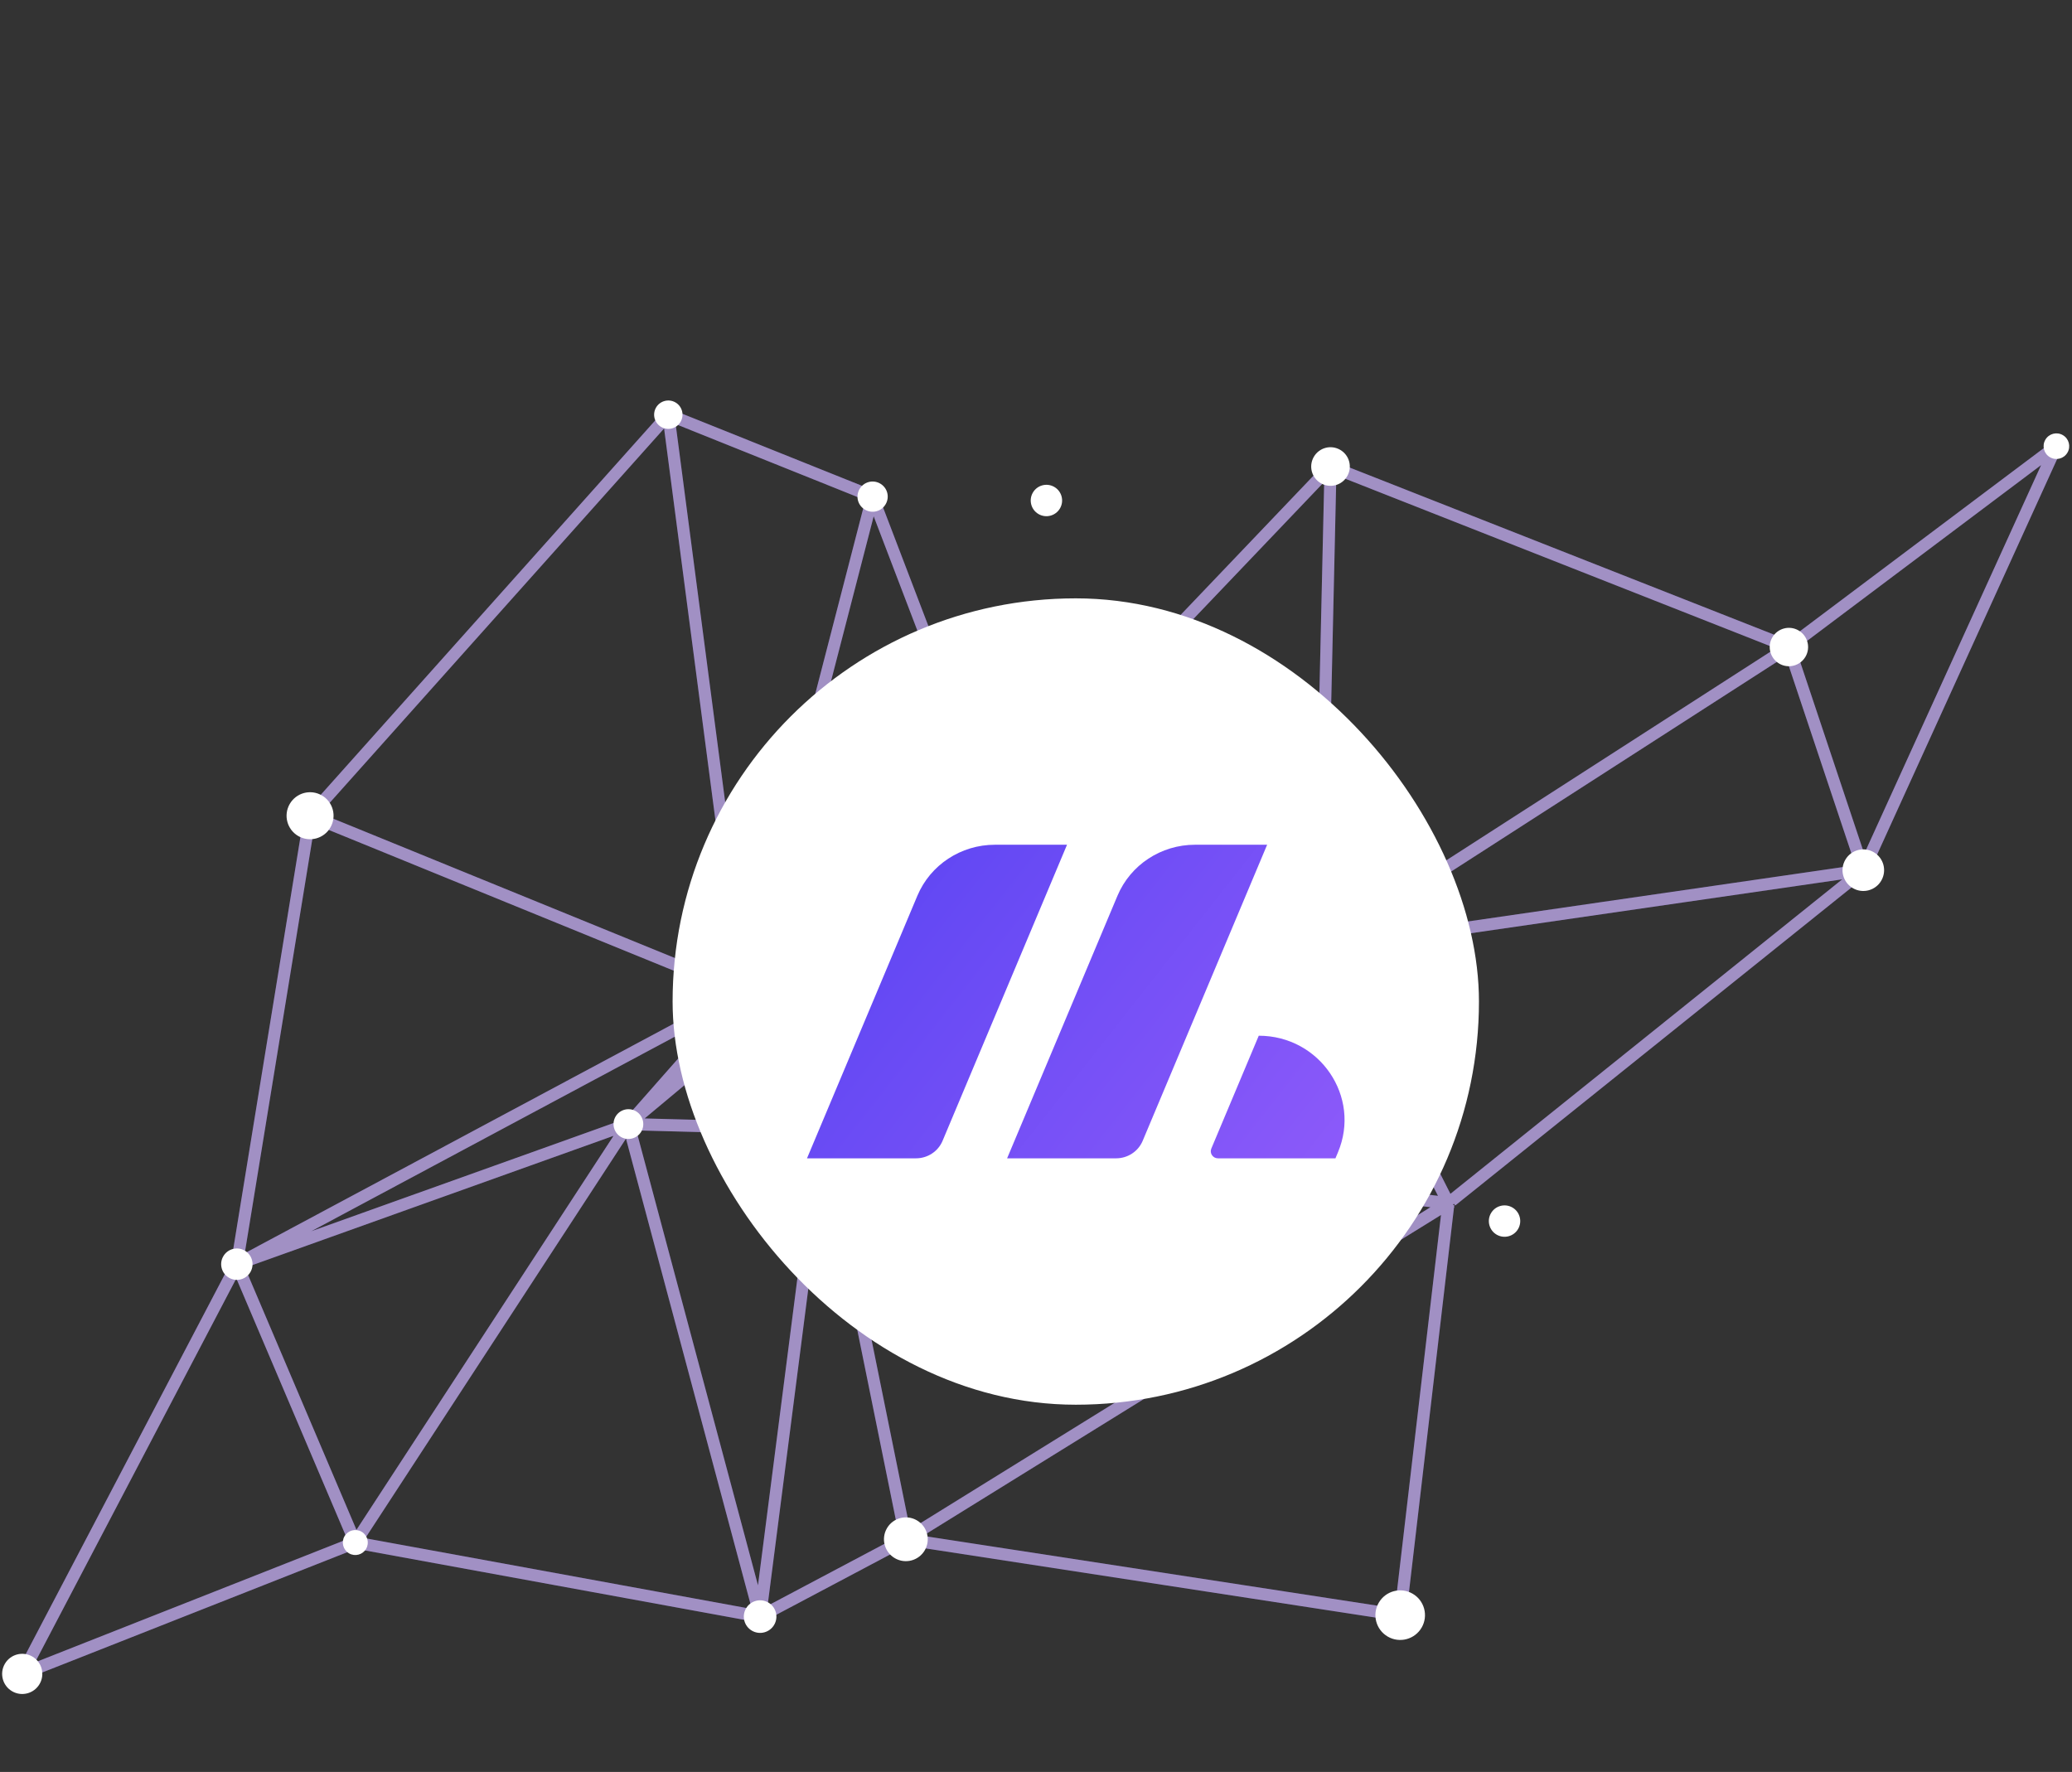 <svg width="435" height="372" viewBox="0 0 435 372" fill="none" xmlns="http://www.w3.org/2000/svg">
<rect x="0" y="0" width="435" height="372" fill="#333333" stroke="none"/>
<path d="M293.593 339.317L190.239 323.429L159.755 339.585C159.706 339.646 159.603 339.671 159.526 339.649L74.623 324.114L4.861 351.626C4.799 351.702 4.711 351.722 4.625 351.697C4.586 351.694 4.546 351.688 4.501 351.662L4.53 351.654L4.457 351.612L4.454 351.607M64.994 170.984L140.09 86.935L140.096 86.926C140.103 86.906 140.112 86.888 140.122 86.872C140.125 86.867 140.128 86.862 140.131 86.858C140.135 86.853 140.139 86.848 140.143 86.844C140.221 86.792 140.307 86.769 140.408 86.803L183.279 103.994C183.359 104.04 183.426 104.131 183.439 104.223L209.046 171.226L279.142 97.761C279.213 97.693 279.301 97.664 279.383 97.683C279.391 97.683 279.4 97.684 279.408 97.686C279.421 97.688 279.434 97.691 279.447 97.695L375.537 135.53L431.499 93.509C431.505 93.498 431.513 93.487 431.521 93.478C431.525 93.471 431.53 93.465 431.536 93.459C431.539 93.456 431.542 93.453 431.546 93.45L431.55 93.446L431.553 93.444L431.558 93.441C431.572 93.431 431.588 93.423 431.605 93.417C431.613 93.412 431.62 93.408 431.628 93.404C431.632 93.403 431.636 93.401 431.64 93.399C431.649 93.396 431.658 93.394 431.667 93.393L431.673 93.392L431.679 93.391L431.685 93.391C431.691 93.39 431.697 93.39 431.702 93.39C431.712 93.389 431.722 93.39 431.732 93.39L431.74 93.391L431.751 93.392L431.76 93.394L431.765 93.395L431.774 93.397M294.318 338.317L304.322 252.865L304.336 252.865L304.341 252.868M390.733 183.41L304.898 252.295M431.535 94.717L391.552 182.557M49.506 265.15L64.699 171.977M49.261 265.732L4.628 350.9M132.27 236.279L172.396 237.343L159.479 337.979L132.27 236.279ZM50.094 265.567L131.266 236.51L74.648 323.288L50.094 265.567ZM172.579 236.794L208.052 172.799L132.66 235.735L172.579 236.794ZM131.785 235.75L155.071 209.338L52.97 263.976L131.744 235.78C131.751 235.773 131.758 235.767 131.765 235.762C131.772 235.758 131.778 235.754 131.785 235.75ZM390.242 183.094L304.17 252.18L277.439 199.458L390.242 183.094ZM276.279 199.243L209.075 172.043L173.302 236.571L276.279 199.243ZM183.24 105.11L208.65 171.59L156.658 207.807L183.24 105.11ZM375.404 136.244L390.848 182.469L278.202 198.808L375.404 136.244ZM375.881 135.923L431.051 94.487L391.238 181.962L375.871 135.941L375.881 135.923ZM374.981 135.888L277.321 198.749L279.587 98.333L279.582 98.312L279.582 98.305L374.981 135.888ZM279.063 98.612L209.422 171.602L276.788 198.864L279.063 98.612ZM182.864 104.409L140.632 87.465L156.306 207.061L182.864 104.409ZM140.129 87.663L65.544 171.149L155.898 208.001L140.129 87.663ZM173.966 236.936L276.932 199.6L303.625 252.261L173.966 236.936ZM204.186 175.341L156.38 208.665L134.467 233.527L204.186 175.341ZM65.295 171.634L155.586 208.474L50.07 264.936L65.295 171.634ZM293.732 338.808L190.942 323.01L303.76 253.13L293.732 338.808ZM173.051 237.383L303.275 252.782L190.366 322.726L173.051 237.383ZM159.909 338.901L172.784 238.688L189.893 323.014L159.909 338.901ZM5.223 350.915L49.71 266.057L74.225 323.696L5.223 350.915ZM75.021 323.648L131.808 236.621L159.214 339.056L75.021 323.648Z" stroke="#533594" stroke-width="2"/>
<path d="M293.593 339.317L190.239 323.429L159.755 339.585C159.706 339.646 159.603 339.671 159.526 339.649L74.623 324.114L4.861 351.626C4.799 351.702 4.711 351.722 4.625 351.697C4.586 351.694 4.546 351.688 4.501 351.662L4.53 351.654L4.457 351.612L4.454 351.607M64.994 170.984L140.09 86.935L140.096 86.926C140.103 86.906 140.112 86.888 140.122 86.872C140.125 86.867 140.128 86.862 140.131 86.858C140.135 86.853 140.139 86.848 140.143 86.844C140.221 86.792 140.307 86.769 140.408 86.803L183.279 103.994C183.359 104.04 183.426 104.131 183.439 104.223L209.046 171.226L279.142 97.761C279.213 97.693 279.301 97.664 279.383 97.683C279.391 97.683 279.4 97.684 279.408 97.686C279.421 97.688 279.434 97.691 279.447 97.695L375.537 135.53L431.499 93.509C431.505 93.498 431.513 93.487 431.521 93.478C431.525 93.471 431.53 93.465 431.536 93.459C431.539 93.456 431.542 93.453 431.546 93.45L431.55 93.446L431.553 93.444L431.558 93.441C431.572 93.431 431.588 93.423 431.605 93.417C431.613 93.412 431.62 93.408 431.628 93.404C431.632 93.403 431.636 93.401 431.64 93.399C431.649 93.396 431.658 93.394 431.667 93.393L431.673 93.392L431.679 93.391L431.685 93.391C431.691 93.39 431.697 93.39 431.702 93.39C431.712 93.389 431.722 93.39 431.732 93.39L431.74 93.391L431.751 93.392L431.76 93.394L431.765 93.395L431.774 93.397M294.318 338.317L304.322 252.865L304.336 252.865L304.341 252.868M390.733 183.41L304.898 252.295M431.535 94.717L391.552 182.557M49.506 265.15L64.699 171.977M49.261 265.732L4.628 350.9M132.27 236.279L172.396 237.343L159.479 337.979L132.27 236.279ZM50.094 265.567L131.266 236.51L74.648 323.288L50.094 265.567ZM172.579 236.794L208.052 172.799L132.66 235.735L172.579 236.794ZM131.785 235.75L155.071 209.338L52.97 263.976L131.744 235.78C131.751 235.773 131.758 235.767 131.765 235.762C131.772 235.758 131.778 235.754 131.785 235.75ZM390.242 183.094L304.17 252.18L277.439 199.458L390.242 183.094ZM276.279 199.243L209.075 172.043L173.302 236.571L276.279 199.243ZM183.24 105.11L208.65 171.59L156.658 207.807L183.24 105.11ZM375.404 136.244L390.848 182.469L278.202 198.808L375.404 136.244ZM375.881 135.923L431.051 94.487L391.238 181.962L375.871 135.941L375.881 135.923ZM374.981 135.888L277.321 198.749L279.587 98.333L279.582 98.312L279.582 98.305L374.981 135.888ZM279.063 98.612L209.422 171.602L276.788 198.864L279.063 98.612ZM182.864 104.409L140.632 87.465L156.306 207.061L182.864 104.409ZM140.129 87.663L65.544 171.149L155.898 208.001L140.129 87.663ZM173.966 236.936L276.932 199.6L303.625 252.261L173.966 236.936ZM204.186 175.341L156.38 208.665L134.467 233.527L204.186 175.341ZM65.295 171.634L155.586 208.474L50.07 264.936L65.295 171.634ZM293.732 338.808L190.942 323.01L303.76 253.13L293.732 338.808ZM173.051 237.383L303.275 252.782L190.366 322.726L173.051 237.383ZM159.909 338.901L172.784 238.688L189.893 323.014L159.909 338.901ZM5.223 350.915L49.71 266.057L74.225 323.696L5.223 350.915ZM75.021 323.648L131.808 236.621L159.214 339.056L75.021 323.648Z" stroke="white" stroke-opacity="0.45" stroke-width="2"/>
<path d="M138.818 89.641C140.243 90.464 142.066 89.975 142.888 88.55C143.711 87.125 143.223 85.302 141.798 84.479C140.373 83.656 138.551 84.145 137.728 85.57C136.905 86.996 137.393 88.818 138.818 89.641Z" fill="white"/>
<path d="M184.782 101.517C183.273 100.646 181.335 101.15 180.453 102.677C179.572 104.204 180.086 106.124 181.612 107.006C183.139 107.887 185.06 107.372 185.941 105.845C186.822 104.319 186.308 102.398 184.782 101.517Z" fill="white"/>
<path d="M281.354 94.434C279.41 93.311 276.944 93.972 275.821 95.917C274.699 97.862 275.359 100.327 277.303 101.449C279.248 102.572 281.713 101.911 282.836 99.966C283.959 98.022 283.298 95.556 281.354 94.434Z" fill="white"/>
<path d="M373.552 139.328C375.479 140.44 377.943 139.78 379.056 137.853C380.169 135.925 379.509 133.461 377.582 132.348C375.655 131.236 373.191 131.896 372.078 133.824C370.965 135.751 371.625 138.215 373.552 139.328Z" fill="white"/>
<path d="M279.544 194.93C277.164 193.555 274.125 194.37 272.75 196.751C271.376 199.132 272.19 202.171 274.57 203.545C276.951 204.919 279.989 204.105 281.364 201.724C282.738 199.343 281.925 196.304 279.544 194.93Z" fill="white"/>
<path d="M434.052 95.012C434.797 93.722 434.359 92.088 433.069 91.343C431.779 90.598 430.145 91.036 429.4 92.326C428.655 93.617 429.093 95.251 430.383 95.996C431.673 96.74 433.307 96.302 434.052 95.012Z" fill="white"/>
<path d="M67.561 166.982C65.199 165.618 62.189 166.425 60.825 168.788C59.461 171.15 60.267 174.16 62.629 175.524C64.992 176.888 68.002 176.081 69.366 173.719C70.73 171.356 69.924 168.346 67.561 166.982Z" fill="white"/>
<path d="M158.271 204.885C156.309 203.752 153.815 204.421 152.681 206.384C151.548 208.347 152.216 210.841 154.179 211.974C156.141 213.107 158.635 212.438 159.768 210.475C160.902 208.512 160.234 206.018 158.271 204.885Z" fill="white"/>
<path d="M213.353 174.235C214.759 171.8 213.93 168.704 211.495 167.298C209.06 165.892 205.964 166.722 204.558 169.158C203.152 171.593 203.981 174.689 206.416 176.095C208.851 177.501 211.947 176.671 213.353 174.235Z" fill="white"/>
<path d="M389.004 186.466C391.094 187.673 393.76 186.958 394.967 184.868C396.173 182.778 395.459 180.112 393.37 178.905C391.28 177.699 388.614 178.413 387.407 180.503C386.2 182.594 386.914 185.26 389.004 186.466Z" fill="white"/>
<path d="M8.319 353.526C9.484 351.509 8.793 348.929 6.776 347.764C4.758 346.6 2.179 347.291 1.014 349.309C-0.151 351.326 0.54 353.906 2.557 355.071C4.574 356.235 7.154 355.544 8.319 353.526Z" fill="white"/>
<path d="M48.078 268.252C49.654 269.162 51.669 268.622 52.578 267.046C53.488 265.47 52.949 263.455 51.373 262.545C49.797 261.635 47.782 262.175 46.873 263.751C45.963 265.327 46.502 267.342 48.078 268.252Z" fill="white"/>
<path d="M130.367 238.697C131.857 239.557 133.777 239.042 134.638 237.552C135.498 236.062 134.984 234.141 133.494 233.281C132.004 232.42 130.083 232.935 129.223 234.425C128.362 235.916 128.877 237.837 130.367 238.697Z" fill="white"/>
<path d="M174.858 238.308C175.541 237.127 175.123 235.626 173.96 234.954C172.797 234.283 171.278 234.69 170.606 235.853C169.935 237.016 170.342 238.536 171.505 239.207C172.668 239.879 174.187 239.471 174.858 238.308Z" fill="white"/>
<path d="M162.541 341.098C163.486 339.463 162.925 337.37 161.29 336.426C159.654 335.481 157.562 336.042 156.617 337.678C155.673 339.314 156.233 341.407 157.869 342.351C159.504 343.295 161.597 342.734 162.541 341.098Z" fill="white"/>
<path d="M314.219 259.207C315.795 260.117 317.81 259.577 318.72 258.001C319.629 256.425 319.09 254.41 317.514 253.5C315.938 252.59 313.924 253.13 313.014 254.706C312.104 256.282 312.643 258.297 314.219 259.207Z" fill="white"/>
<path d="M218.04 107.928C219.616 108.838 221.63 108.298 222.54 106.722C223.45 105.146 222.911 103.131 221.335 102.221C219.759 101.312 217.744 101.852 216.834 103.428C215.925 105.004 216.464 107.019 218.04 107.928Z" fill="white"/>
<path d="M73.284 326.111C74.538 326.835 76.143 326.404 76.867 325.15C77.591 323.896 77.161 322.291 75.907 321.567C74.653 320.843 73.048 321.273 72.324 322.527C71.6 323.781 72.03 325.387 73.284 326.111Z" fill="white"/>
<path d="M187.88 327.132C190.078 328.401 192.889 327.647 194.158 325.449C195.427 323.251 194.674 320.44 192.476 319.171C190.278 317.902 187.468 318.655 186.198 320.854C184.929 323.052 185.682 325.863 187.88 327.132Z" fill="white"/>
<path d="M296.563 334.577C294.073 333.14 290.891 333.993 289.454 336.483C288.016 338.973 288.868 342.155 291.358 343.592C293.847 345.03 297.029 344.177 298.467 341.687C299.905 339.197 299.052 336.015 296.563 334.577Z" fill="white"/>
<rect x="141.208" y="125.617" width="169.287" height="169.287" rx="84.644" fill="white"/>
<g clip-path="url(#clip0_383_1805)">
<path d="M192.596 188.048C195.319 181.569 201.743 177.344 208.869 177.344L224.013 177.344L197.883 239.508C196.949 241.729 194.747 243.178 192.304 243.178L169.423 243.178L192.596 188.048Z" fill="url(#paint0_linear_383_1805)"/>
<path d="M234.607 188.048C237.331 181.569 243.754 177.344 250.88 177.344L266.024 177.344L239.895 239.508C238.961 241.729 236.759 243.178 234.315 243.178L211.434 243.178L234.607 188.048Z" fill="url(#paint1_linear_383_1805)"/>
<path d="M254.309 241.125L264.265 217.438C277.087 217.438 285.796 230.253 280.896 241.91L280.364 243.178L255.704 243.178C254.628 243.178 253.898 242.103 254.309 241.125Z" fill="url(#paint2_linear_383_1805)"/>
</g>
<defs>
<linearGradient id="paint0_linear_383_1805" x1="192.19" y1="177.344" x2="281.269" y2="247.431" gradientUnits="userSpaceOnUse">
<stop stop-color="#6047F3"/>
<stop offset="1" stop-color="#8D5AFA"/>
</linearGradient>
<linearGradient id="paint1_linear_383_1805" x1="192.19" y1="177.344" x2="281.269" y2="247.431" gradientUnits="userSpaceOnUse">
<stop stop-color="#6047F3"/>
<stop offset="1" stop-color="#8D5AFA"/>
</linearGradient>
<linearGradient id="paint2_linear_383_1805" x1="192.19" y1="177.344" x2="281.269" y2="247.431" gradientUnits="userSpaceOnUse">
<stop stop-color="#6047F3"/>
<stop offset="1" stop-color="#8D5AFA"/>
</linearGradient>
<clipPath id="clip0_383_1805">
<rect width="112.858" height="112.858" fill="white" transform="translate(169.423 153.832)"/>
</clipPath>
</defs>
</svg>
